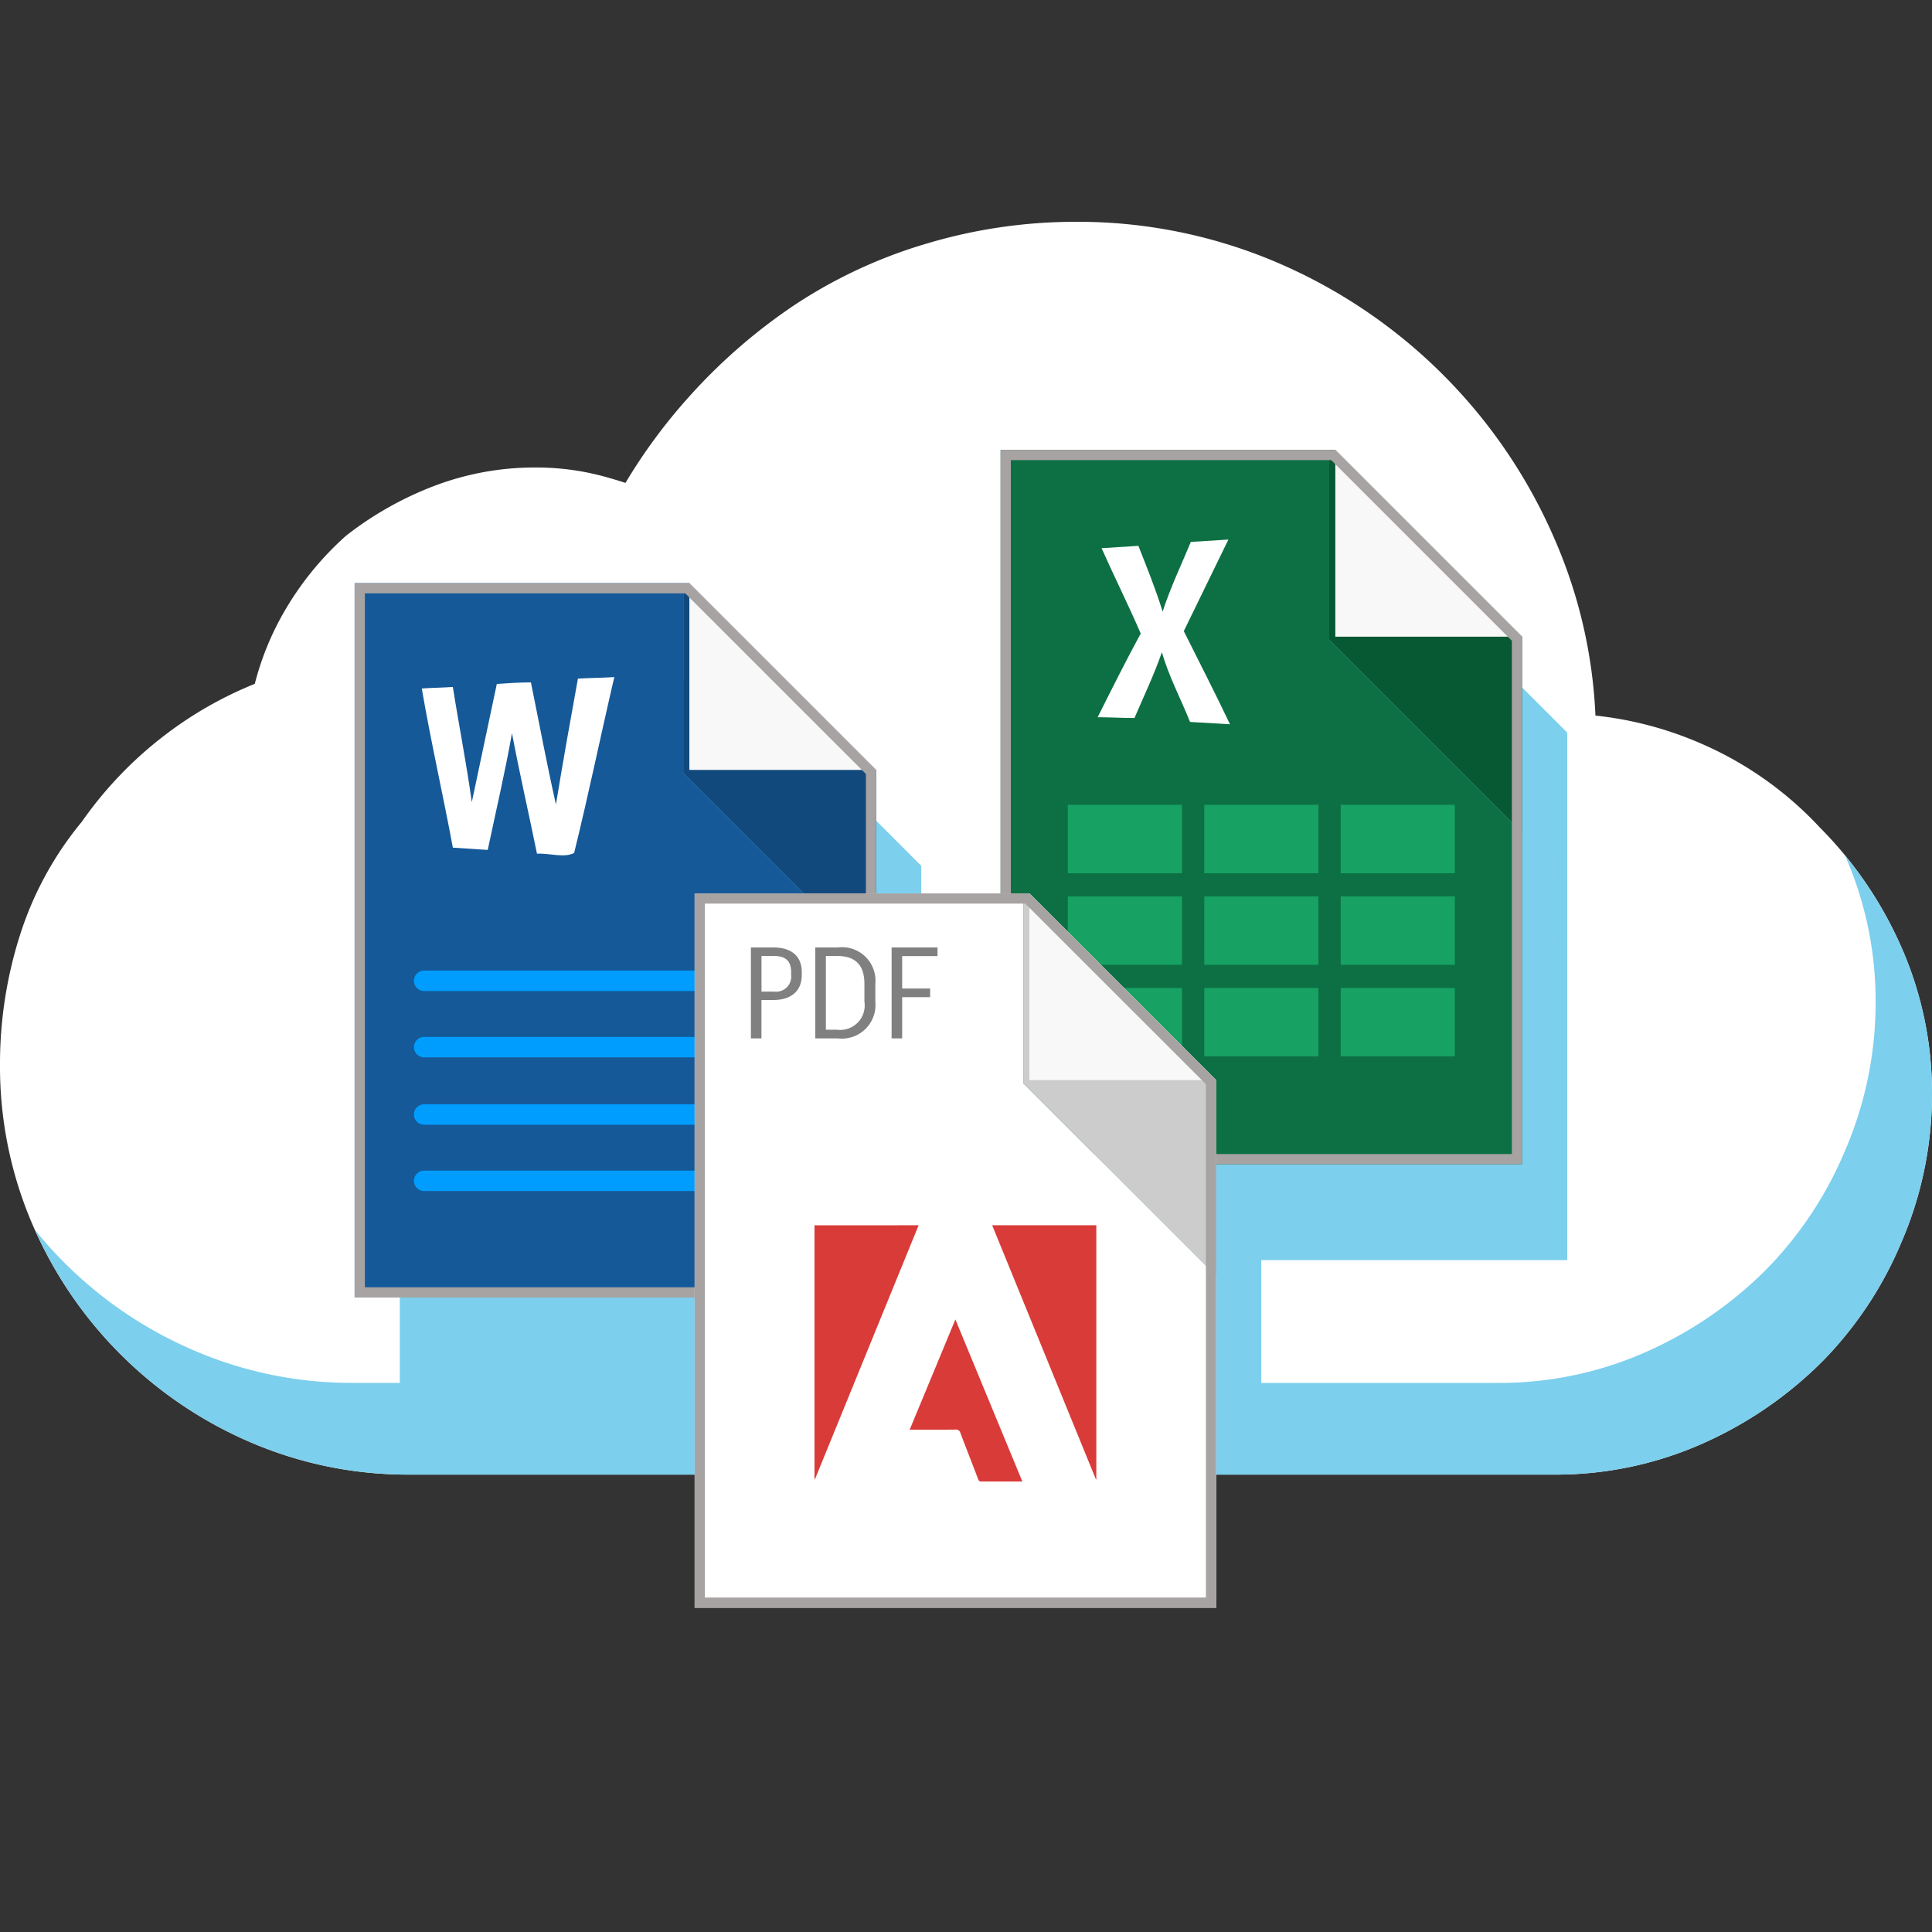 <svg id="file_storage" xmlns="http://www.w3.org/2000/svg" width="150" height="150" viewBox="0 0 150 150">
  <rect x="0" y="0" width="150" height="150" fill="#333333" stroke="none"/>
  <path id="Path_1079" data-name="Path 1079" d="M147.625,73.542a30.586,30.586,0,0,0-6.328-9.29,27.506,27.506,0,0,0-9.189-6.507,27.872,27.872,0,0,0-8.238-2.188,38.453,38.453,0,0,0-3.17-13.7A41.046,41.046,0,0,0,99.28,20.436a39.321,39.321,0,0,0-15.866-3.214A40.2,40.2,0,0,0,71.987,18.9a37.99,37.99,0,0,0-10.258,4.752A43.592,43.592,0,0,0,53.4,30.912a42.591,42.591,0,0,0-4.838,6.58c-.583-.19-1.178-.366-1.774-.527a20.065,20.065,0,0,0-5.171-.669,21.943,21.943,0,0,0-8.036,1.482,26.324,26.324,0,0,0-6.711,3.814,23.806,23.806,0,0,0-4.856,5.989,22.1,22.1,0,0,0-2.232,5.512A29.8,29.8,0,0,0,12.9,57a30.254,30.254,0,0,0-6.552,6.808A26.221,26.221,0,0,0,1.555,72.59,32.892,32.892,0,0,0,0,82.686,30.93,30.93,0,0,0,2.506,95.031a32.281,32.281,0,0,0,16.951,16.95A30.85,30.85,0,0,0,31.8,114.488h88.919a28.034,28.034,0,0,0,11.39-2.377,30.773,30.773,0,0,0,9.379-6.413,29.335,29.335,0,0,0,6.147-9.273A28.989,28.989,0,0,0,150,84.928,28.037,28.037,0,0,0,147.625,73.542Z" fill="#fff"/>
  <path id="Path_1080" data-name="Path 1080" d="M147.622,73.542a31.007,31.007,0,0,0-4.382-7.14l.009.019a28.038,28.038,0,0,1,2.375,11.386,28.988,28.988,0,0,1-2.363,11.5,29.333,29.333,0,0,1-6.147,9.273,30.773,30.773,0,0,1-9.379,6.413,28.035,28.035,0,0,1-11.39,2.377H97.925V97.838h23.754V56.876l-14.5-14.5H81.192v34.43H71.527V67.222l-14.5-14.5H31.04v54.644H27.428a30.85,30.85,0,0,1-12.346-2.508A32.033,32.033,0,0,1,2.721,95.5a32.212,32.212,0,0,0,16.733,16.477A30.849,30.849,0,0,0,31.8,114.488h88.919a28.034,28.034,0,0,0,11.39-2.377,30.772,30.772,0,0,0,9.379-6.413,29.334,29.334,0,0,0,6.147-9.273A28.989,28.989,0,0,0,150,84.928,28.036,28.036,0,0,0,147.622,73.542Z" fill="#7ccfed"/>
  <g id="Group_276" data-name="Group 276">
    <g id="Group_269" data-name="Group 269">
      <path id="Path_1081" data-name="Path 1081" d="M53.047,60.014V45.277H27.535v55.461H68.021V74.989Z" fill="#155999"/>
      <path id="Path_1082" data-name="Path 1082" d="M53.522,45.277h-.475V60.014h0L68.021,74.989V59.776Z" fill="#12497d"/>
      <path id="Path_1083" data-name="Path 1083" d="M53.522,59.776h14.5l-14.5-14.5Z" fill="#f8f8f8"/>
      <path id="Path_1084" data-name="Path 1084" d="M53.205,46.07,67.229,60.093V99.946h-38.9V46.07H53.205m.317-.792H27.535v55.461H68.021V59.776l-14.5-14.5Z" fill="#a7a3a3"/>
      <path id="Path_1085" data-name="Path 1085" d="M38.573,53.1c.883-.059,1.765-.118,2.648-.118.647,3.178,1.236,6.356,1.942,9.475.53-3.237,1.118-6.532,1.707-9.769.942-.059,1.883-.059,2.825-.118-1.059,4.531-2,9.122-3.119,13.653-.765.412-1.942,0-2.884.059-.647-3.178-1.354-6.238-1.942-9.357-.53,3-1.236,6-1.883,9.063-.883-.059-1.824-.118-2.707-.177-.765-4.119-1.707-8.239-2.413-12.358.824-.059,1.589-.059,2.413-.118.471,3,1.059,5.944,1.471,8.945Z" fill="#fff"/>
      <path id="Path_1086" data-name="Path 1086" d="M32.93,76.943H62.008a.792.792,0,0,0,0-1.585H32.93a.792.792,0,0,0,0,1.585Zm0,5.15H56.541a.792.792,0,0,0,0-1.585H32.93a.792.792,0,0,0,0,1.585Zm29.078,3.645H32.93a.792.792,0,0,0,0,1.585H62.008a.749.749,0,0,0,.792-.792A.794.794,0,0,0,62.008,85.738Zm-5.467,5.15H32.93a.792.792,0,0,0,0,1.585H56.541a.792.792,0,0,0,0-1.585Z" fill="#009dff"/>
    </g>
    <g id="Group_271" data-name="Group 271">
      <g id="Group_270" data-name="Group 270">
        <path id="Path_1087" data-name="Path 1087" d="M103.2,49.669V34.932H77.687V90.393h40.487V64.643Z" fill="#0d7044"/>
        <path id="Path_1088" data-name="Path 1088" d="M103.674,34.932H103.2V49.669h0l14.975,14.975V49.431Z" fill="#075933"/>
        <path id="Path_1089" data-name="Path 1089" d="M103.674,49.431h14.5l-14.5-14.5Z" fill="#f8f8f8"/>
        <path id="Path_1090" data-name="Path 1090" d="M103.357,35.724l14.024,14.024V89.6h-38.9V35.724h24.878m.317-.792H77.687V90.393h40.487V49.431l-14.5-14.5Z" fill="#a7a3a3"/>
        <path id="Path_1091" data-name="Path 1091" d="M92.456,42.074l2.917-.182L91.909,49c1.216,2.431,2.431,4.8,3.586,7.233l-3.1-.182c-.729-1.823-1.641-3.525-2.188-5.41-.608,1.763-1.4,3.4-2.127,5.106-.972,0-1.884-.061-2.857-.061,1.094-2.188,2.188-4.376,3.343-6.5-.972-2.249-2.067-4.437-3.039-6.625.972-.061,1.884-.122,2.857-.182.669,1.7,1.337,3.343,1.884,5.106C90.876,45.6,91.727,43.836,92.456,42.074Z" fill="#fff"/>
      </g>
      <path id="Path_1092" data-name="Path 1092" d="M82.906,67.8h8.863V62.484H82.906Zm10.593,0h8.863V62.484H93.5Zm10.593-5.318V67.8h8.863V62.484ZM82.906,74.908h8.863V69.591H82.906Zm10.593,0h8.863V69.591H93.5Zm10.593,0h8.863V69.591h-8.863Zm0,7.106h8.863V76.7h-8.863Zm-21.185,0h8.863V76.7H82.906Zm10.593,0h8.863V76.7H93.5Z" fill="#17a162"/>
    </g>
    <g id="Group_275" data-name="Group 275">
      <g id="Group_272" data-name="Group 272">
        <path id="Path_1093" data-name="Path 1093" d="M79.445,84.1V69.362H53.933v55.461H94.42V99.073Z" fill="#fff"/>
        <path id="Path_1094" data-name="Path 1094" d="M79.921,69.362h-.475V84.1h0L94.42,99.073V83.861Z" fill="#ccc"/>
        <path id="Path_1095" data-name="Path 1095" d="M79.921,83.861h14.5l-14.5-14.5Z" fill="#f8f8f8"/>
        <path id="Path_1096" data-name="Path 1096" d="M79.6,70.154,93.627,84.178v39.853h-38.9V70.154H79.6m.317-.792H53.933v55.461H94.42V83.861l-14.5-14.5Z" fill="#a7a3a3"/>
      </g>
      <g id="Group_273" data-name="Group 273">
        <path id="Path_1097" data-name="Path 1097" d="M63.236,95.131v19.718l.032.008,8.054-19.727Z" fill="#d93b38"/>
        <path id="Path_1098" data-name="Path 1098" d="M77.032,95.129l8.055,19.73.03-.01V95.129Z" fill="#d93b38"/>
        <path id="Path_1099" data-name="Path 1099" d="M70.627,111h.3c1.085,0,2.17.008,3.255-.007a.347.347,0,0,1,.387.272c.454,1.2.924,2.388,1.378,3.586a.227.227,0,0,0,.257.172c.849,0,1.7,0,2.548,0h.624l-5.2-12.58Z" fill="#d93b38"/>
      </g>
      <g id="Group_274" data-name="Group 274">
        <path id="Path_1100" data-name="Path 1100" d="M58.3,73.561h1.757c1.254,0,2.192.563,2.192,1.916v.217c0,1.343-.938,1.945-2.192,1.945h-.938V80.62H58.3Zm1.8,3.426a1.171,1.171,0,0,0,1.323-1.293v-.217c0-.928-.494-1.254-1.323-1.254h-.977v2.764Z" fill="gray"/>
        <path id="Path_1101" data-name="Path 1101" d="M65.039,73.561a2.6,2.6,0,0,1,2.922,2.833v1.382a2.611,2.611,0,0,1-2.922,2.843H63.3V73.561Zm-.918.662v5.726H65a1.9,1.9,0,0,0,2.113-2.181V76.394c0-1.342-.573-2.172-2.123-2.172Z" fill="gray"/>
        <path id="Path_1102" data-name="Path 1102" d="M69.225,73.561h3.564v.672H70.044v2.517h2.172v.671H70.044v3.2h-.819Z" fill="gray"/>
      </g>
    </g>
  </g>
  <rect id="Rectangle_102" data-name="Rectangle 102" width="150" height="150" fill="none"/>
</svg>
